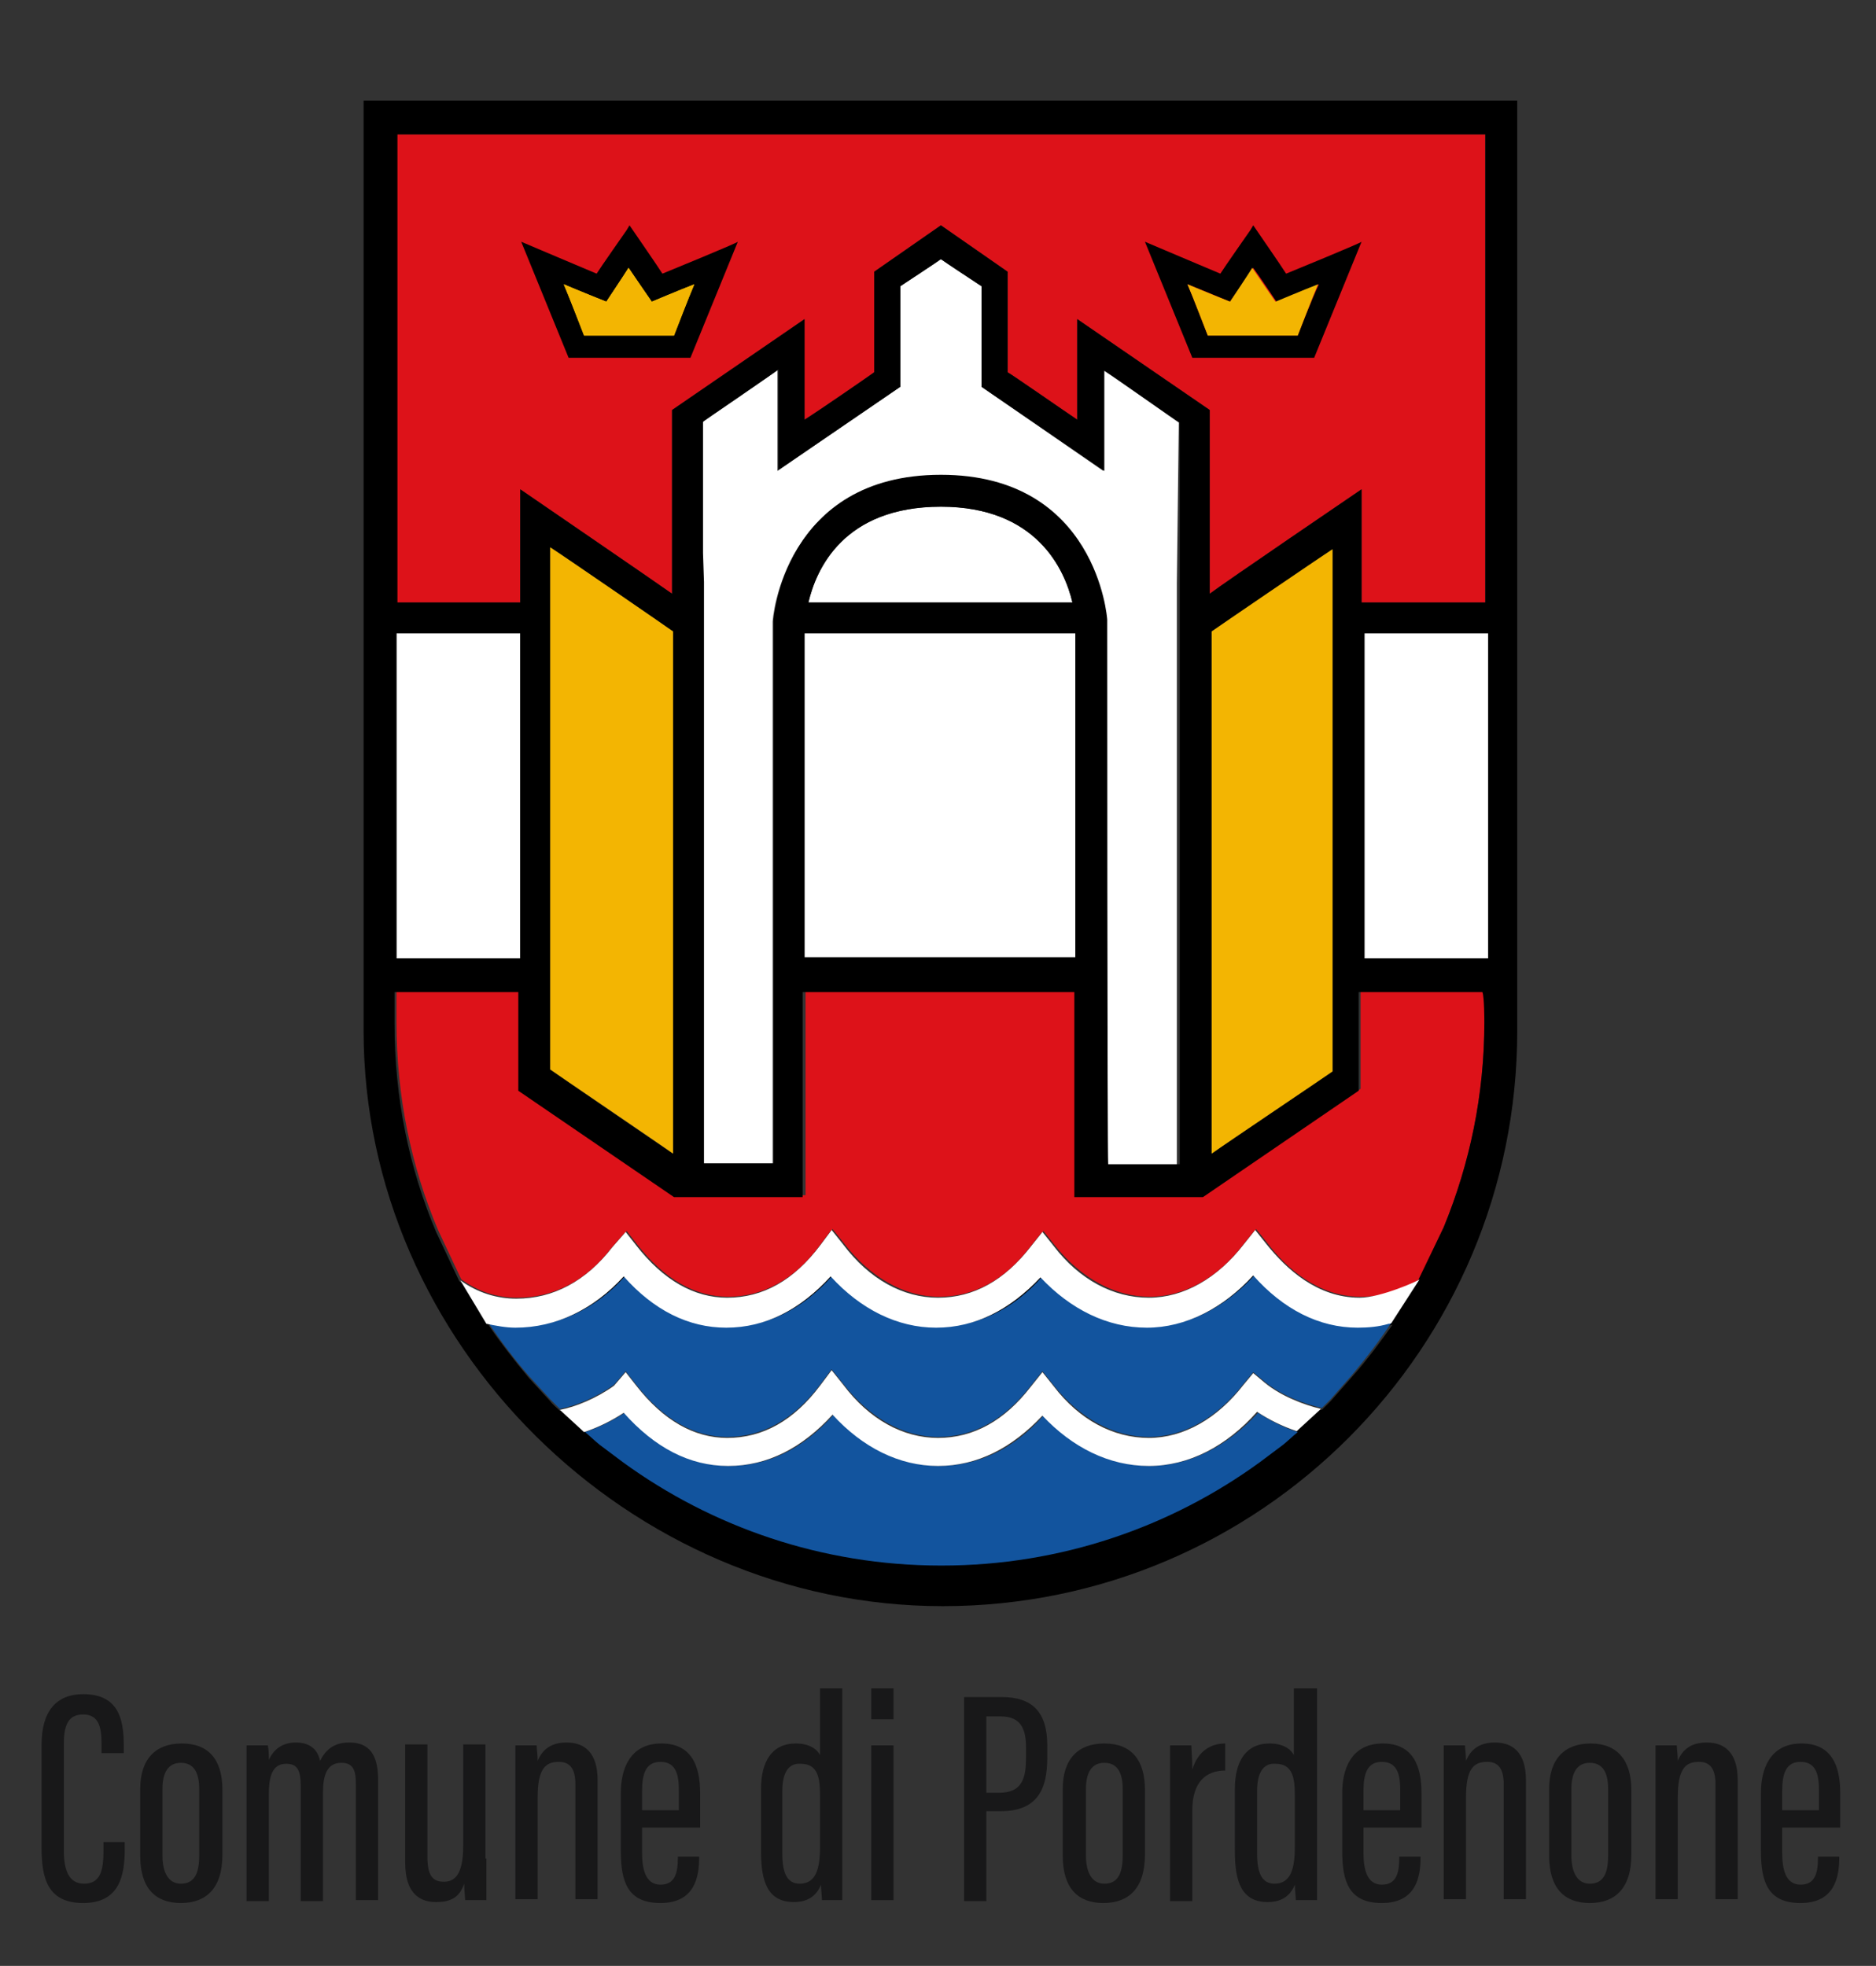 <?xml version="1.0" encoding="utf-8"?>
<!-- Generator: Adobe Illustrator 22.1.0, SVG Export Plug-In . SVG Version: 6.00 Build 0)  -->
<svg version="1.1" id="Livello_1" xmlns="http://www.w3.org/2000/svg" xmlns:xlink="http://www.w3.org/1999/xlink" x="0px" y="0px"
	 viewBox="0 0 194 203.3" style="enable-background:new 0 0 194 203.3;" xml:space="preserve">
<rect x="0" y="0" width="194" height="203.3" fill="#333333" stroke="none"/>
<style type="text/css">
	.st0{fill:#FFFFFF;}
	.st1{fill:#DD1219;}
	.st2{fill:#F3B502;}
	.st3{fill:#12549E;}
	.st4{fill:#181819;}
</style>
<g>
	<g>
		<g>
			<path class="st0" d="M41,65.5c0,0.9,0,32.6,0,33.6c0.9,0,11.9,0,12.8,0c0-0.9,0-32.6,0-33.6C53,65.5,41.9,65.5,41,65.5z"/>
			<path class="st0" d="M153.9,65.5c0,0.9,0,32.6,0,33.6c-0.9,0-11.9,0-12.8,0c0-0.9,0-32.6,0-33.6C142,65.5,153,65.5,153.9,65.5z"
				/>
			<path class="st0" d="M83.6,62.3c1.2,0,26.1,0,27.3,0c-0.8-3.4-3.7-9.9-13.6-9.9C87.2,52.4,84.4,58.9,83.6,62.3z"/>
			<path class="st0" d="M83.2,65.5c0,0.9,0,32.6,0,33.5c0.9,0,27,0,28,0c0-0.9,0-32.6,0-33.5C110.3,65.5,84.2,65.5,83.2,65.5z"/>
			<path class="st0" d="M121.9,43.7c-0.3-0.2-6.8-4.8-7.8-5.4c0,1.3,0,10.4,0,10.4L101.5,40c0,0,0-10,0-10.4
				c-0.3-0.2-3.8-2.5-4.2-2.8l0,0c-0.4,0.3-3.9,2.6-4.2,2.8c0,0.4,0,10.4,0,10.4l-12.7,8.7c0,0,0-9.1,0-10.4
				c-0.9,0.6-7.5,5.1-7.8,5.4c0,0.1,0,5.7,0,13.6l0.1,3c0,0.5,0,59.2,0,60.2c0.8,0,6.4,0,7.2,0c0-1,0-56.2,0-56.2
				c0-0.2,1.1-15,17.2-15h0c16.2,0,17.2,14.8,17.2,15c0,0,0,55.3,0,56.2c0.8,0,6.6,0,7.4,0c0-1,0-59.6,0-60.2L121.9,43.7z"/>
			<path class="st1" d="M149.3,126.9c2.7-6.5,4.2-13.7,4.2-21.2c0,0,0-2.6,0-3.3c-0.9,0-11.9,0-12.8,0c0,0.9,0,10.2,0,10.2l-16.1,11
				h-13.3c0,0,0-20.2,0-21.2c-0.5,0-7.4,0-14,0c-6.7,0-13.6,0-14,0c0,0.9,0,21.2,0,21.2H69.9l-16.1-11c0,0,0-9.3,0-10.2
				c-0.9,0-11.9,0-12.8,0c0,0.8,0,3.3,0,3.3c0,7.6,1.5,14.9,4.3,21.5l2.4,5.1c1.8,1.3,3.7,1.9,5.8,1.9c3.8,0,7.2-1.8,9.9-5.3
				l1.4-1.6l1.1,1.4c2.8,3.6,6,5.4,9.4,5.4c3.6,0,6.9-1.8,9.6-5.4l1.2-1.6l1.2,1.5c2.7,3.5,6.2,5.5,9.8,5.5c3.7,0,6.9-1.8,9.6-5.3
				l1.2-1.5l1.2,1.5c2.7,3.4,6.2,5.3,9.8,5.3c3.6,0,7.1-2,9.8-5.5l1.2-1.5l1.2,1.5c1.9,2.5,5.2,5.5,9.6,5.5c2.2,0,4.2-0.6,6.1-1.8
				c0-0.1,0.1-0.1,0.1-0.2L149.3,126.9z"/>
			<path class="st1" d="M153.6,13.9c0,1,0,48.3,0,48.4c-0.9,0-11.9,0-12.8,0c0-0.9,0-11.7,0-11.7s-14.4,9.8-15.7,10.8
				c0-1.7,0-19,0-19l-13.7-9.4c0,0,0,8.9,0,10.4c-1.2-0.8-6.8-4.7-7.2-4.9c0-0.5,0-10.4,0-10.4l-6.9-4.8h0l-6.9,4.8
				c0,0,0,9.9,0,10.4c-0.4,0.3-5.9,4.1-7.2,4.9c0-1.5,0-10.4,0-10.4l-13.7,9.4c0,0,0,17.3,0,19c-1.4-1-15.7-10.8-15.7-10.8
				s0,10.8,0,11.7c-0.9,0-11.9,0-12.8,0c0-0.1,0-47.5,0-48.4H153.6z"/>
			<g>
				<polyline points="124.4,62.3 124.4,62.4 124.4,62.4 124.4,62.3 				"/>
				<g>
					<g>
						<g>
							<path d="M68.5,28.3c-0.3-0.5-3.4-5-3.4-5l-0.3,0.5c0,0-2.8,4-3.1,4.5c-0.5-0.2-7.8-3.3-7.8-3.3l4.9,12h12.6l4.9-12
								C76.3,25.1,69,28.1,68.5,28.3z"/>
						</g>
					</g>
				</g>
				<g>
					<g>
						<g>
							<path d="M133,28.3c-0.3-0.5-3.4-5-3.4-5l-0.3,0.5c0,0-2.8,4-3.1,4.5c-0.5-0.2-7.8-3.3-7.8-3.3l4.9,12h12.6l4.9-12
								C140.8,25.1,133.5,28.1,133,28.3z M134.2,34.7h-9.3c-0.2-0.5-1.5-3.9-2.1-5.3c1.3,0.5,4.4,1.8,4.4,1.8s1.8-2.6,2.4-3.5
								c0.6,0.8,2.4,3.5,2.4,3.5s3-1.2,4.4-1.8C135.7,30.8,134.4,34.2,134.2,34.7z"/>
						</g>
					</g>
				</g>
				<g>
					<g>
						<g>
							<path d="M156.9,10.4l-119.3,0v96.2c0,32.3,27.4,59.5,59.9,59.5c32.8,0,59.4-26.7,59.4-59.5L156.9,10.4z M41.1,13.9h112.5
								v48.4h-12.8c0-0.9,0-11.7,0-11.7s-14.4,9.8-15.7,10.8c0-1.7,0-19,0-19l-13.7-9.4c0,0,0,8.9,0,10.4c-1.2-0.8-6.8-4.7-7.2-4.9
								c0-0.5,0-10.4,0-10.4l-6.9-4.8l-6.9,4.8c0,0,0,9.9,0,10.4c-0.4,0.3-5.9,4.1-7.2,4.9c0-1.5,0-10.4,0-10.4l-13.7,9.4
								c0,0,0,17.3,0,19c-1.4-1-15.7-10.8-15.7-10.8s0,10.8,0,11.7H41.1V13.9z M137.8,56.8v54c-0.4,0.3-11.4,7.7-12.5,8.5v-54
								C125.8,65,136.5,57.7,137.8,56.8z M114.5,64.1c0-0.2-1.1-15-17.2-15h0C81.1,49.1,80,64,80,64.1c0,0,0,55.3,0,56.2h-7.2V60.2
								l-0.1-3V43.6c0.3-0.2,6.9-4.7,7.8-5.4c0,1.3,0,10.4,0,10.4L93.1,40c0,0,0-10,0-10.4c0.3-0.2,3.8-2.5,4.2-2.8
								c0.4,0.3,3.9,2.6,4.2,2.8c0,0.4,0,10.4,0,10.4l12.7,8.7c0,0,0-9.1,0-10.4c0.9,0.6,7.4,5.2,7.8,5.4l0,16.5v60.2h-7.4
								C114.5,119.4,114.5,64.1,114.5,64.1z M111.2,65.5v33.5h-28V65.5H111.2z M83.6,62.3c0.8-3.4,3.6-9.9,13.7-9.9
								c9.9,0,12.8,6.5,13.6,9.9C109.7,62.3,84.7,62.3,83.6,62.3z M69.6,65.3v54c-1.1-0.7-12.3-8.4-12.7-8.7v-54
								C58.3,57.5,69.2,65,69.6,65.3z M41,65.5h12.8v33.6H41V65.5z M132.7,149.3l-2.4,1.8c-9.3,6.7-20.6,10.7-32.9,10.7h-0.1
								c-12.3,0-23.6-4-32.9-10.7l-2.4-1.8c-0.5-0.4-1-0.8-1.5-1.3c1.5-0.5,2.9-1.2,4.1-2c3.2,3.6,6.8,5.5,10.8,5.5
								c4.1,0,7.7-1.9,10.8-5.3c3.1,3.4,6.9,5.3,10.9,5.3c4.1,0,7.7-1.9,10.8-5.2c3.1,3.3,6.9,5.2,11,5.2c4.1,0,8-2,11.2-5.6
								c1.2,0.8,2.6,1.5,4.1,2C133.7,148.5,133.2,148.9,132.7,149.3z M139.8,142.4l-2.2,2.5c-0.3,0.3-0.6,0.6-0.9,0.9
								c-1.8-0.4-4.2-1.3-5.9-2.7l-1.2-1l-1,1.2c-2.7,3.5-6.2,5.5-9.8,5.5c-3.7,0-7.2-1.9-9.8-5.3l-1.2-1.5l-1.2,1.5
								c-2.7,3.5-5.9,5.3-9.6,5.3c-3.6,0-7.1-1.9-9.8-5.5l-1.2-1.5l-1.2,1.6c-2.7,3.6-5.9,5.4-9.6,5.4c-3.4,0-6.6-1.8-9.4-5.4
								l-1.1-1.4c0,0-1.2,1.4-1.2,1.4c-1.8,1.3-4,2.2-5.6,2.5c-0.3-0.3-0.7-0.6-1-1l-2.2-2.4c-1.5-1.8-2.9-3.6-4.2-5.5
								c1,0.2,2,0.4,3,0.4c4.2,0,8.1-1.9,11.2-5.3c3.1,3.5,6.7,5.3,10.6,5.3c4.1,0,7.7-1.9,10.8-5.3c3.1,3.4,6.9,5.3,10.9,5.3
								c4.1,0,7.7-1.9,10.8-5.2c3.1,3.3,6.9,5.2,11,5.2c4,0,7.9-2,11-5.4c3.1,3.5,6.8,5.4,10.8,5.4c1.2,0,2.3-0.1,3.4-0.4
								C142.8,138.7,141.4,140.6,139.8,142.4z M153.5,105.7c0,7.5-1.5,14.6-4.2,21.2l-2.6,5.4c0,0.1-0.1,0.1-0.1,0.2
								c-1.8,1.1-3.9,1.8-6.1,1.8c-4.4,0-7.6-3-9.6-5.5l-1.2-1.5l-1.2,1.5c-2.7,3.5-6.2,5.5-9.8,5.5c-3.7,0-7.2-1.9-9.8-5.3
								l-1.2-1.5l-1.2,1.5c-2.7,3.5-5.9,5.3-9.6,5.3c-3.6,0-7.1-1.9-9.8-5.5l-1.2-1.5l-1.2,1.6c-2.7,3.6-5.9,5.4-9.6,5.4
								c-3.4,0-6.6-1.8-9.4-5.4l-1.1-1.4l-1.4,1.6c-2.7,3.5-6.1,5.3-9.9,5.3c-2,0-4-0.6-5.8-1.9l-2.4-5.1
								c-2.8-6.6-4.3-13.9-4.3-21.5c0,0,0-2.6,0-3.3h12.8c0,0.9,0,10.2,0,10.2l16.1,11h13.3c0,0,0-20.2,0-21.2h28.1
								c0,0.9,0,21.2,0,21.2h13.3l16.1-11c0,0,0-9.3,0-10.2h12.8C153.5,103.1,153.5,105.7,153.5,105.7z M153.9,99.1h-12.8V65.5h12.8
								V99.1z"/>
						</g>
					</g>
				</g>
			</g>
			<path class="st2" d="M62.7,31.2c0,0-3-1.2-4.4-1.8c0.6,1.4,1.9,4.8,2.1,5.3c0.6,0,8.7,0,9.3,0c0.2-0.5,1.5-3.9,2.1-5.3
				c-1.3,0.5-4.4,1.8-4.4,1.8s-1.8-2.6-2.4-3.5C64.5,28.5,62.7,31.2,62.7,31.2z"/>
			<path class="st2" d="M62.7,31.2c0,0-3-1.2-4.4-1.8c0.6,1.4,1.9,4.8,2.1,5.3c0.6,0,8.7,0,9.3,0c0.2-0.5,1.5-3.9,2.1-5.3
				c-1.3,0.5-4.4,1.8-4.4,1.8s-1.8-2.6-2.4-3.5C64.5,28.5,62.7,31.2,62.7,31.2z"/>
			<path class="st2" d="M127.2,31.2c0,0-3-1.2-4.4-1.8c0.6,1.4,1.9,4.8,2.1,5.3c0.6,0,8.7,0,9.3,0c0.2-0.5,1.5-3.9,2.1-5.3
				c-1.3,0.5-4.4,1.8-4.4,1.8s-1.8-2.6-2.4-3.5C129,28.5,127.2,31.2,127.2,31.2z"/>
			<path class="st2" d="M137.8,110.8c-0.4,0.3-11.4,7.7-12.5,8.5c0-1.8,0-53.4,0-54c0.4-0.3,11.1-7.6,12.5-8.5
				C137.8,58.6,137.8,110.3,137.8,110.8z"/>
			<path class="st2" d="M56.9,110.6c0.4,0.3,11.6,7.9,12.7,8.7c0-1.8,0-53.4,0-54c-0.4-0.3-11.3-7.8-12.7-8.7
				C56.9,58.4,56.9,110.1,56.9,110.6z"/>
			<path class="st3" d="M118.9,151.6c-4.1,0-7.9-1.9-11-5.2c-3,3.4-6.7,5.2-10.8,5.2c-4,0-7.8-1.9-10.9-5.3
				c-3.1,3.5-6.7,5.3-10.8,5.3c-4,0-7.6-1.9-10.8-5.5c-1.2,0.8-2.6,1.5-4.1,2c0.5,0.4,1,0.9,1.5,1.3l2.4,1.8
				c9.2,6.7,20.6,10.7,32.9,10.7h0.1c12.3,0,23.7-4,32.9-10.7l2.4-1.8c0.5-0.4,1-0.9,1.5-1.3c-1.5-0.5-2.9-1.2-4.1-2
				C126.9,149.6,123,151.6,118.9,151.6z"/>
			<path class="st3" d="M129.8,131.8c-3.1,3.4-6.9,5.4-11,5.4c-4.1,0-7.9-1.9-11-5.2c-3,3.4-6.7,5.2-10.8,5.2c-4,0-7.8-1.9-10.9-5.3
				c-3.1,3.5-6.7,5.3-10.8,5.3c-3.9,0-7.5-1.9-10.6-5.3c-3,3.4-6.9,5.3-11.2,5.3c-1,0-2.1-0.1-3-0.4c1.3,1.9,2.7,3.8,4.2,5.5
				l2.2,2.4c0.3,0.3,0.7,0.7,1,1c1.6-0.3,3.8-1.2,5.6-2.5c0,0,1.2-1.4,1.2-1.4l1.1,1.4c2.8,3.6,6,5.4,9.4,5.4c3.6,0,6.9-1.8,9.6-5.4
				l1.2-1.6l1.2,1.5c2.7,3.5,6.2,5.5,9.8,5.5c3.7,0,6.9-1.8,9.6-5.3l1.2-1.5l1.2,1.5c2.7,3.4,6.2,5.3,9.8,5.3c3.6,0,7.1-2,9.8-5.5
				l1-1.2l1.2,1c1.7,1.4,4.1,2.3,5.9,2.7c0.3-0.3,0.6-0.6,0.9-0.9l2.2-2.5c1.5-1.8,2.9-3.6,4.2-5.6c-1.1,0.3-2.3,0.4-3.4,0.4
				C136.7,137.2,133,135.3,129.8,131.8z"/>
			<path class="st0" d="M146.8,132.3c0,0.1-4,1.9-6.2,1.9c-4.4,0-7.6-3-9.6-5.5l-1.2-1.5l-1.2,1.5c-2.7,3.5-6.2,5.5-9.8,5.5
				c-3.7,0-7.2-1.9-9.8-5.3l-1.2-1.5l-1.2,1.5c-2.7,3.5-5.9,5.3-9.6,5.3c-3.6,0-7.1-1.9-9.8-5.5l-1.2-1.5l-1.2,1.6
				c-2.7,3.6-5.9,5.4-9.6,5.4c-3.4,0-6.6-1.8-9.4-5.4l-1.1-1.4l-1.4,1.6c-2.7,3.5-6.1,5.3-9.9,5.3c-2,0-4-0.6-5.8-1.9l2.7,4.5
				c1,0.2,2,0.4,3,0.4c4.2,0,8.1-1.9,11.2-5.3c3.1,3.5,6.7,5.3,10.6,5.3c4.1,0,7.7-1.9,10.8-5.3c3.1,3.4,6.9,5.3,10.9,5.3
				c4.1,0,7.7-1.9,10.8-5.2c3.1,3.3,6.9,5.2,11,5.2c4,0,7.9-2,11-5.4c3.1,3.5,6.8,5.4,10.8,5.4c1.1,0,2.2-0.1,3.2-0.4
				c0.1,0,0.2,0,0.3-0.1L146.8,132.3z"/>
			<g>
				<g>
					<path class="st0" d="M130.8,143l-1.2-1l-1,1.2c-2.7,3.5-6.2,5.5-9.8,5.5c-3.7,0-7.2-1.9-9.8-5.3l-1.2-1.5l-1.2,1.5
						c-2.7,3.5-5.9,5.3-9.6,5.3c-3.6,0-7.1-1.9-9.8-5.5l-1.2-1.5l-1.2,1.6c-2.7,3.6-5.9,5.4-9.6,5.4c-3.4,0-6.6-1.8-9.4-5.4
						l-1.1-1.4c0,0-1.2,1.4-1.2,1.4c-1.8,1.3-4,2.2-5.6,2.5l2.5,2.3c1.5-0.5,2.9-1.2,4.1-2c3.2,3.6,6.8,5.5,10.8,5.5
						c4.1,0,7.7-1.9,10.8-5.3c3.1,3.4,6.9,5.3,10.9,5.3c4.1,0,7.7-1.9,10.8-5.2c3.1,3.3,6.9,5.2,11,5.2c4.1,0,8-2,11.2-5.6
						c1.2,0.8,2.6,1.5,4.1,2l2.5-2.3C134.9,145.3,132.5,144.4,130.8,143z"/>
				</g>
			</g>
		</g>
		<g>
			<g>
				<g>
					<path class="st4" d="M12.9,190.5v0.7c0,2.7-0.5,5.6-4.3,5.6c-3.7,0-4.3-2.6-4.3-5.7v-10.7c0-3.4,1.5-5.2,4.3-5.2
						c3.6,0,4.2,2.5,4.2,5.3v0.8h-2.3v-1c0-1.7-0.3-3-1.9-3c-1.6,0-2,1.2-2,3.1v10.9c0,2.1,0.5,3.5,2.1,3.5c1.7,0,2-1.4,2-3.4v-0.9
						H12.9z"/>
					<path class="st4" d="M23,185.1v6.7c0,3.5-1.7,5-4.3,5c-2.6,0-4.2-1.5-4.2-4.9V185c0-3.1,1.6-4.7,4.3-4.7
						C21.6,180.3,23,182,23,185.1z M16.8,185v6.9c0,1.7,0.6,2.9,1.9,2.9c1.3,0,1.9-0.9,1.9-2.9V185c0-1.6-0.5-2.7-1.9-2.7
						C17.4,182.3,16.8,183.3,16.8,185z"/>
					<path class="st4" d="M25.5,185.1c0-2.9,0-3.8,0-4.6h2.2c0.1,0.5,0.1,1,0.1,1.5c0.5-1.1,1.4-1.8,2.8-1.8c1.2,0,2.2,0.5,2.5,1.9
						c0.5-1,1.3-1.9,3-1.9c1.6,0,3,0.7,3,3.8v12.5h-2.3v-12c0-1.3-0.2-2.2-1.5-2.2c-1.5,0-1.9,1.3-1.9,3.1v11.2h-2.3v-11.9
						c0-1.7-0.4-2.3-1.5-2.3c-1.5,0-1.8,1.4-1.8,3.2v11h-2.3V185.1z"/>
					<path class="st4" d="M50.3,192.2c0,2.1,0,3.6,0,4.3h-2.2c0-0.3-0.1-1.1-0.1-1.7c-0.5,1.5-1.5,1.9-2.9,1.9
						c-1.3,0-3.2-0.5-3.2-4.1v-12.2h2.3v11.6c0,1.9,0.5,2.6,1.7,2.6c1.1,0,2-0.7,2-3.7v-10.5h2.3V192.2z"/>
					<path class="st4" d="M53.3,185.4c0-3.2,0-4.1,0-4.9h2.2c0,0.4,0.1,0.9,0.1,1.6c0.5-1.2,1.4-1.9,3-1.9c1.8,0,3.2,1,3.2,3.9v12.3
						h-2.3v-11.9c0-1.5-0.5-2.3-1.7-2.3c-1.4,0-2.2,0.7-2.2,3.7v10.5h-2.3V185.4z"/>
					<path class="st4" d="M66.4,189v2.6c0,1.6,0.3,3.3,1.9,3.3c1.5,0,1.8-1.2,1.8-2.8V192h2.2v0.1c0,1.9-0.4,4.7-4,4.7
						c-3.4,0-4.1-2.2-4.1-5.4v-6c0-2.4,0.9-5.1,4.2-5.1c3.1,0,4,2.3,4,5.1c0,0.9,0,2.7,0,3.6H66.4z M70.2,187.2v-2
						c0-1.5-0.2-3-1.9-3c-1.5,0-1.9,1.2-1.9,3v2H70.2z"/>
					<path class="st4" d="M87.1,174.6v17.8c0,1.9,0,3.2,0,4.1H85c0-0.3-0.1-1.2-0.1-1.6c-0.4,1-1.2,1.8-2.8,1.8
						c-2.7,0-3.4-2.1-3.4-5.2V185c0-2.8,1.1-4.7,3.6-4.7c1.4,0,2.2,0.6,2.5,1.2v-6.9H87.1z M80.9,185.2v6.5c0,2,0.5,3.1,1.8,3.1
						c1.7,0,2.1-1.6,2.1-3.8v-5.3c0-1.8-0.2-3.3-2-3.3C81.5,182.3,80.9,183.4,80.9,185.2z"/>
					<path class="st4" d="M90.1,180.5h2.3v16h-2.3V180.5z M90.1,174.6h2.3v3.2h-2.3V174.6z"/>
					<path class="st4" d="M99.7,175.5h3.9c3.2,0,4.7,1.6,4.7,5v1.3c0,3.2-1,5.5-4.8,5.5H102v9.3h-2.3V175.5z M102,185.4h1.3
						c2.4,0,2.8-1.5,2.8-3.6v-1.1c0-1.7-0.4-3.2-2.6-3.2H102V185.4z"/>
					<path class="st4" d="M118.4,185.1v6.7c0,3.5-1.7,5-4.3,5c-2.6,0-4.2-1.5-4.2-4.9V185c0-3.1,1.6-4.7,4.3-4.7
						C117,180.3,118.4,182,118.4,185.1z M112.3,185v6.9c0,1.7,0.6,2.9,1.9,2.9c1.3,0,1.9-0.9,1.9-2.9V185c0-1.6-0.5-2.7-1.9-2.7
						C112.9,182.3,112.3,183.3,112.3,185z"/>
					<path class="st4" d="M121,186c0-2.6,0-4,0-5.5h2.2c0,0.4,0.1,1.4,0.1,2.5c0.6-2,2-2.7,3.4-2.7v2.8c-2,0-3.4,1.2-3.4,4.1v9.4
						H121V186z"/>
					<path class="st4" d="M136.2,174.6v17.8c0,1.9,0,3.2,0,4.1h-2.2c0-0.3-0.1-1.2-0.1-1.6c-0.4,1-1.2,1.8-2.8,1.8
						c-2.7,0-3.4-2.1-3.4-5.2V185c0-2.8,1.1-4.7,3.6-4.7c1.4,0,2.2,0.6,2.5,1.2v-6.9H136.2z M130,185.2v6.5c0,2,0.5,3.1,1.8,3.1
						c1.7,0,2.1-1.6,2.1-3.8v-5.3c0-1.8-0.2-3.3-2-3.3C130.6,182.3,130,183.4,130,185.2z"/>
					<path class="st4" d="M141,189v2.6c0,1.6,0.3,3.3,1.9,3.3c1.5,0,1.8-1.2,1.8-2.8V192h2.2v0.1c0,1.9-0.4,4.7-4,4.7
						c-3.4,0-4.1-2.2-4.1-5.4v-6c0-2.4,0.9-5.1,4.2-5.1c3.1,0,4,2.3,4,5.1c0,0.9,0,2.7,0,3.6H141z M144.8,187.2v-2
						c0-1.5-0.2-3-1.9-3c-1.5,0-1.9,1.2-1.9,3v2H144.8z"/>
					<path class="st4" d="M149.3,185.4c0-3.2,0-4.1,0-4.9h2.2c0,0.4,0.1,0.9,0.1,1.6c0.5-1.2,1.4-1.9,3-1.9c1.8,0,3.2,1,3.2,3.9
						v12.3h-2.3v-11.9c0-1.5-0.5-2.3-1.7-2.3c-1.4,0-2.2,0.7-2.2,3.7v10.5h-2.3V185.4z"/>
					<path class="st4" d="M168.7,185.1v6.7c0,3.5-1.7,5-4.3,5c-2.6,0-4.2-1.5-4.2-4.9V185c0-3.1,1.6-4.7,4.3-4.7
						C167.2,180.3,168.7,182,168.7,185.1z M162.5,185v6.9c0,1.7,0.6,2.9,1.9,2.9c1.3,0,1.9-0.9,1.9-2.9V185c0-1.6-0.5-2.7-1.9-2.7
						C163.1,182.3,162.5,183.3,162.5,185z"/>
					<path class="st4" d="M171.2,185.4c0-3.2,0-4.1,0-4.9h2.2c0,0.4,0.1,0.9,0.1,1.6c0.5-1.2,1.4-1.9,3-1.9c1.8,0,3.2,1,3.2,3.9
						v12.3h-2.3v-11.9c0-1.5-0.5-2.3-1.7-2.3c-1.4,0-2.2,0.7-2.2,3.7v10.5h-2.3V185.4z"/>
					<path class="st4" d="M184.3,189v2.6c0,1.6,0.3,3.3,1.9,3.3c1.5,0,1.8-1.2,1.8-2.8V192h2.2v0.1c0,1.9-0.4,4.7-4,4.7
						c-3.4,0-4.1-2.2-4.1-5.4v-6c0-2.4,0.9-5.1,4.2-5.1c3.1,0,4,2.3,4,5.1c0,0.9,0,2.7,0,3.6H184.3z M188.1,187.2v-2
						c0-1.5-0.2-3-1.9-3c-1.5,0-1.9,1.2-1.9,3v2H188.1z"/>
				</g>
			</g>
		</g>
	</g>
</g>
</svg>
